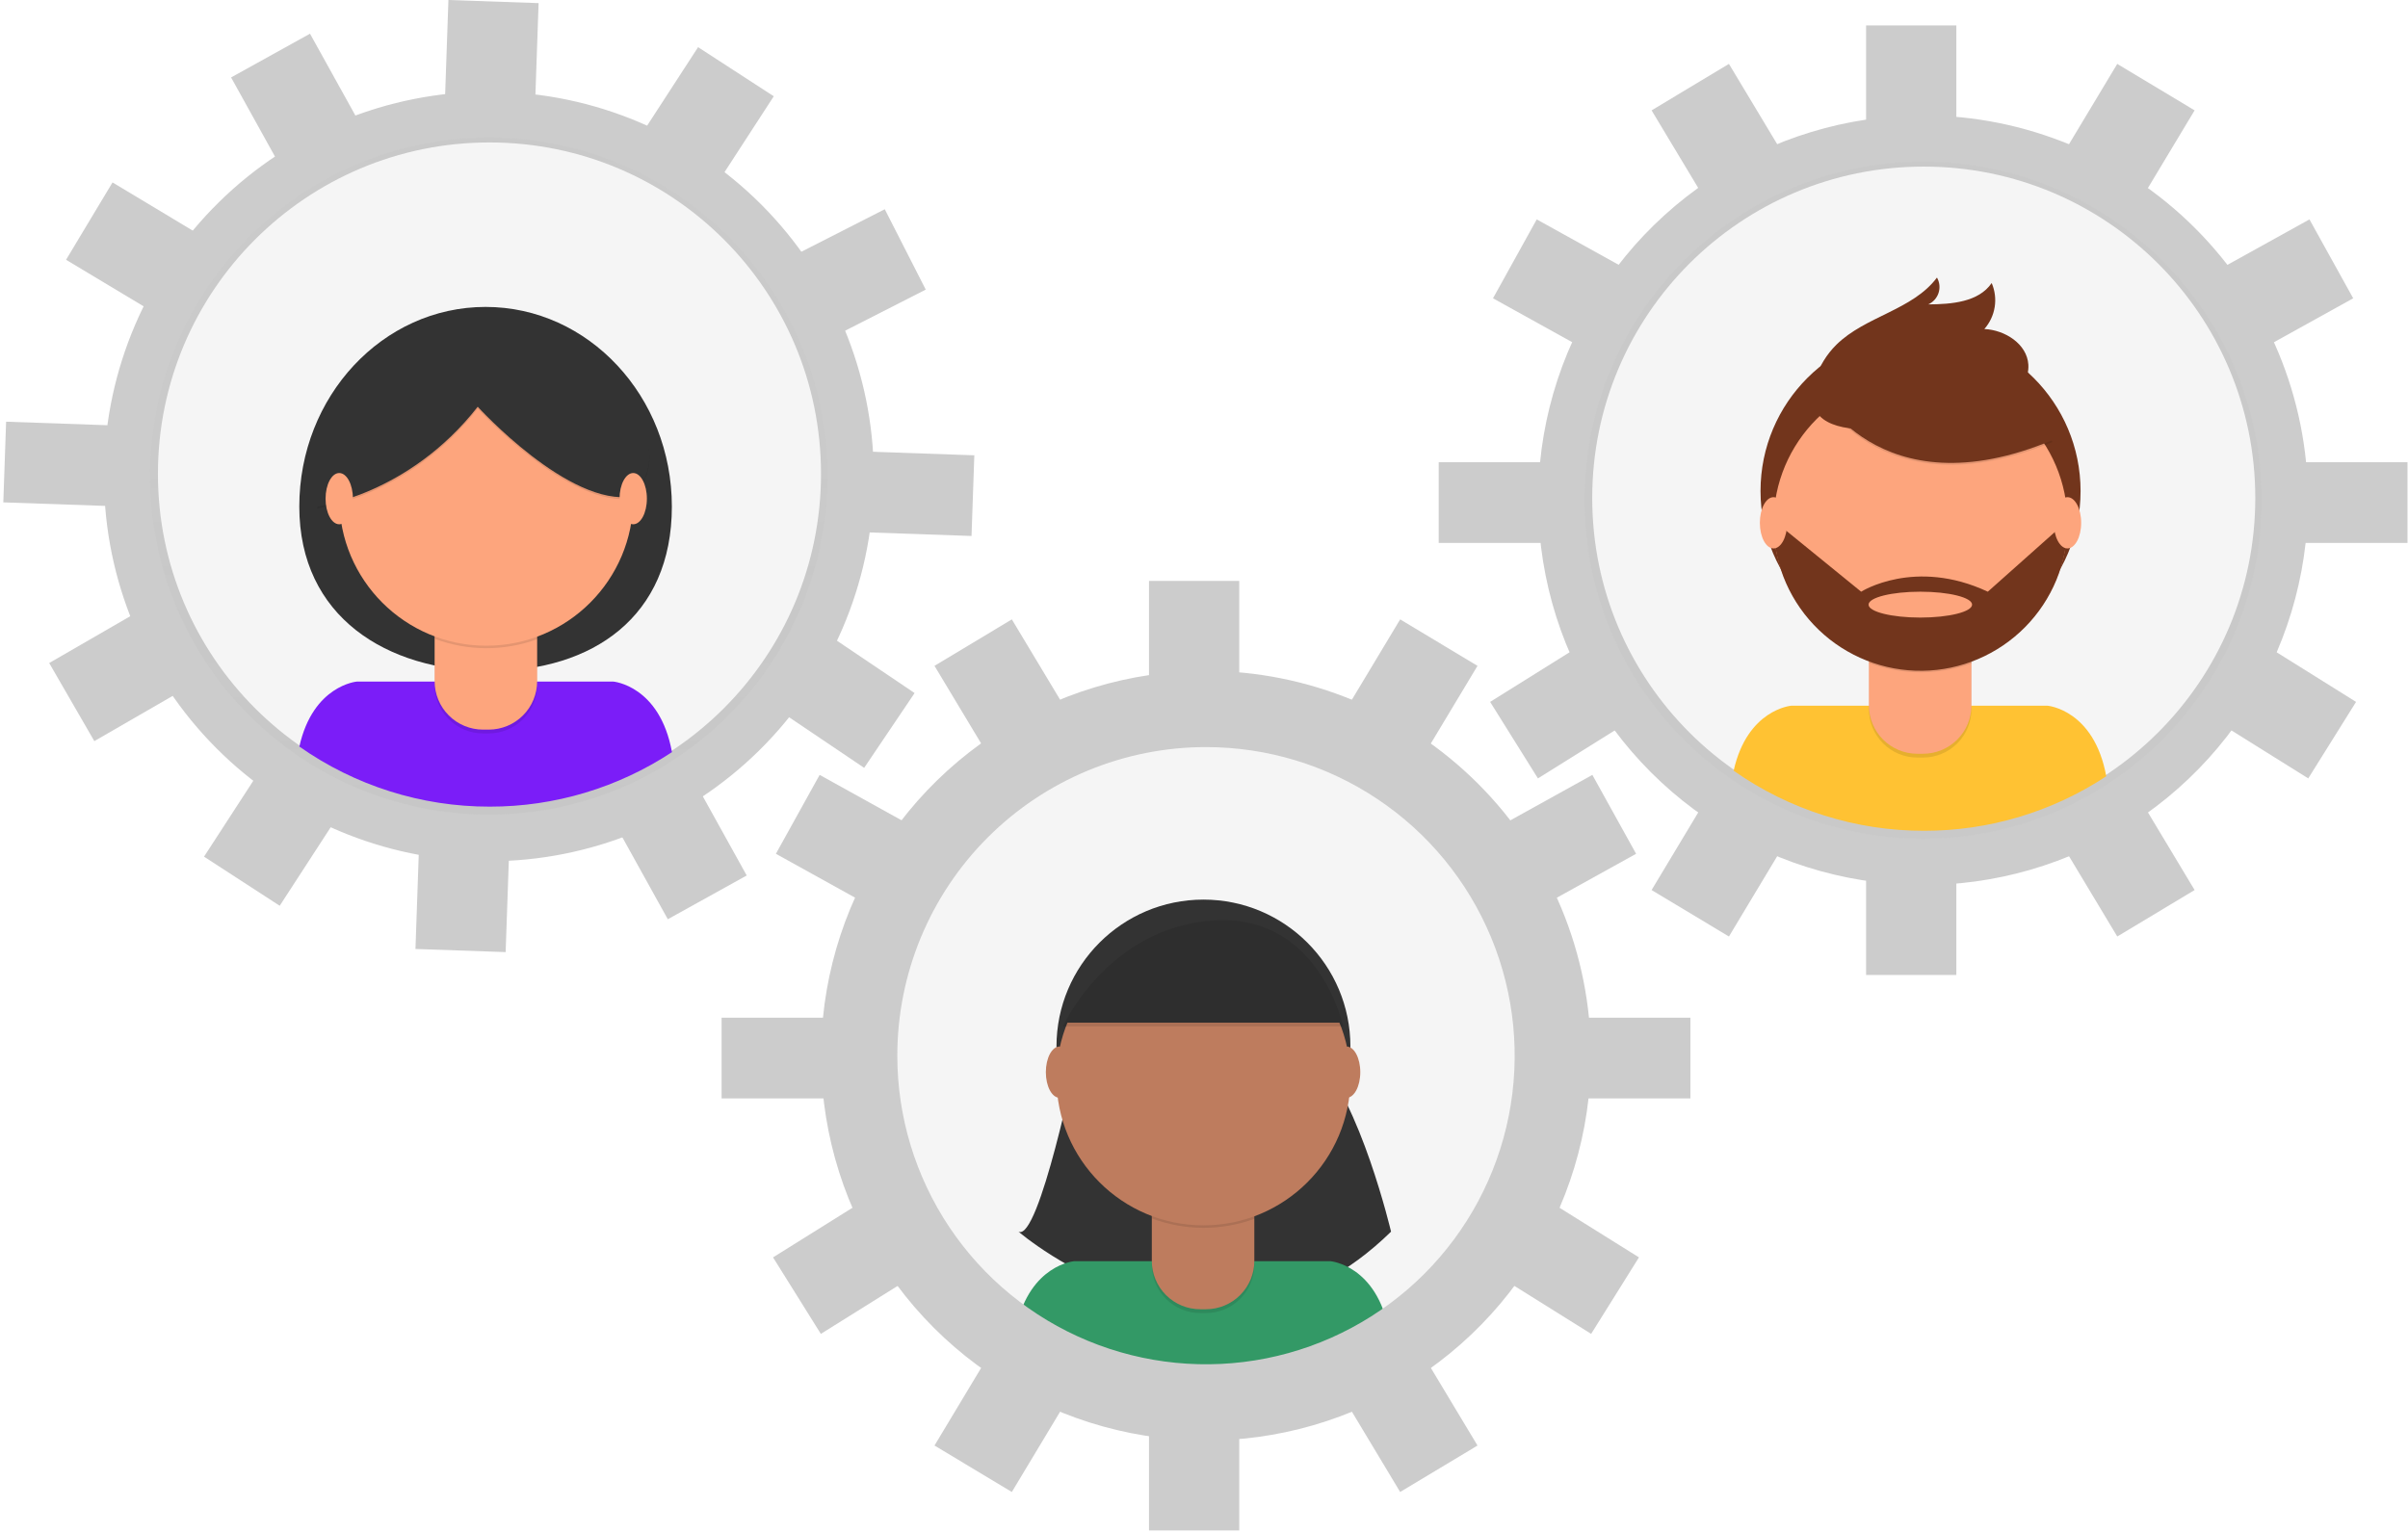 <svg width="537" height="342" viewBox="0 0 537 342" fill="none" xmlns="http://www.w3.org/2000/svg">
<g opacity="0.5">
<path opacity="0.5" d="M268.945 311.014C310.657 311.014 344.471 277.2 344.471 235.488C344.471 193.776 310.657 159.962 268.945 159.962C227.234 159.962 193.42 193.776 193.42 235.488C193.42 277.2 227.234 311.014 268.945 311.014Z" fill="url(#paint0_linear)"/>
</g>
<path d="M268.945 309.009C309.778 309.009 342.879 275.908 342.879 235.076C342.879 194.243 309.778 161.142 268.945 161.142C228.113 161.142 195.012 194.243 195.012 235.076C195.012 275.908 228.113 309.009 268.945 309.009Z" fill="#F5F5F5"/>
<path d="M240.09 235.734C240.09 235.734 231.706 277.029 227.133 274.743C227.133 274.743 271.256 312.853 310.213 274.743C310.213 274.743 303.353 245.642 293.445 235.734H240.09Z" fill="#333333"/>
<path d="M269.152 309.231C283.598 309.254 297.732 305.024 309.791 297.069C307.067 282.181 296.7 281.332 296.7 281.332H239.534C239.534 281.332 229.751 282.135 226.695 295.831C239.124 304.574 253.955 309.255 269.152 309.231V309.231Z" fill="#339966"/>
<path d="M268.377 266.222C286.478 266.222 301.151 251.548 301.151 233.447C301.151 215.346 286.478 200.672 268.377 200.672C250.276 200.672 235.602 215.346 235.602 233.447C235.602 251.548 250.276 266.222 268.377 266.222Z" fill="#333333"/>
<path opacity="0.1" d="M256.859 263.171H279.725V282.101C279.725 284.964 278.588 287.71 276.563 289.735C274.539 291.759 271.793 292.897 268.93 292.897H267.654C264.791 292.897 262.045 291.759 260.021 289.735C257.996 287.71 256.859 284.964 256.859 282.101V263.171V263.171Z" fill="black"/>
<path d="M258.918 262.324H277.665C278.212 262.324 278.736 262.541 279.122 262.927C279.508 263.313 279.725 263.837 279.725 264.383V281.254C279.725 284.117 278.588 286.863 276.563 288.888C274.539 290.912 271.793 292.05 268.93 292.05H267.654C264.791 292.05 262.045 290.912 260.021 288.888C257.996 286.863 256.859 284.117 256.859 281.254V264.383C256.859 263.837 257.076 263.313 257.462 262.927C257.848 262.541 258.372 262.324 258.918 262.324H258.918Z" fill="#BE7C5E"/>
<path opacity="0.1" d="M256.901 271.805C264.271 274.558 272.383 274.581 279.767 271.868V269.059H256.901V271.805Z" fill="black"/>
<path d="M268.377 273.336C286.478 273.336 301.151 258.662 301.151 240.561C301.151 222.46 286.478 207.786 268.377 207.786C250.276 207.786 235.602 222.46 235.602 240.561C235.602 258.662 250.276 273.336 268.377 273.336Z" fill="#BE7C5E"/>
<path d="M237.042 228.112H299.542C299.542 228.112 294.207 202.874 270.579 204.484C246.95 206.093 237.042 228.112 237.042 228.112Z" fill="#333333"/>
<path d="M236.279 244.88C237.963 244.88 239.328 242.321 239.328 239.164C239.328 236.007 237.963 233.447 236.279 233.447C234.596 233.447 233.231 236.007 233.231 239.164C233.231 242.321 234.596 244.88 236.279 244.88Z" fill="#BE7C5E"/>
<path d="M300.305 244.88C301.988 244.88 303.353 242.321 303.353 239.164C303.353 236.007 301.988 233.447 300.305 233.447C298.621 233.447 297.256 236.007 297.256 239.164C297.256 242.321 298.621 244.88 300.305 244.88Z" fill="#BE7C5E"/>
<path opacity="0.1" d="M237.042 228.959H299.542C299.542 228.959 294.207 203.721 270.579 205.33C246.95 206.939 237.042 228.959 237.042 228.959Z" fill="black"/>
<path d="M268.946 166.649C282.561 166.649 295.87 170.687 307.19 178.251C318.511 185.815 327.334 196.566 332.544 209.145C337.754 221.723 339.118 235.564 336.462 248.918C333.805 262.271 327.249 274.537 317.622 284.164C307.995 293.792 295.729 300.348 282.375 303.004C269.022 305.66 255.181 304.297 242.602 299.087C230.023 293.876 219.272 285.053 211.708 273.733C204.144 262.412 200.107 249.103 200.107 235.488C200.107 226.448 201.887 217.496 205.347 209.144C208.806 200.793 213.877 193.204 220.269 186.812C226.661 180.419 234.25 175.349 242.602 171.889C250.954 168.43 259.905 166.649 268.946 166.649V166.649ZM268.946 149.649C251.968 149.649 235.372 154.684 221.256 164.116C207.14 173.548 196.138 186.954 189.641 202.639C183.144 218.324 181.444 235.583 184.756 252.234C188.068 268.885 196.244 284.18 208.248 296.185C220.253 308.19 235.548 316.365 252.199 319.677C268.85 322.989 286.11 321.29 301.795 314.793C317.48 308.296 330.886 297.293 340.318 283.177C349.75 269.061 354.784 252.465 354.784 235.488C354.759 212.73 345.707 190.911 329.614 174.819C313.522 158.727 291.703 149.675 268.946 149.649V149.649Z" fill="#CCCCCC"/>
<path d="M276.359 129.582H256.237V150.763H276.359V129.582Z" fill="#CCCCCC"/>
<path d="M312.244 138.164L301.335 156.319L318.583 166.683L329.492 148.527L312.244 138.164Z" fill="#CCCCCC"/>
<path d="M355.106 172.852L336.58 183.121L346.336 200.72L364.861 190.451L355.106 172.852Z" fill="#CCCCCC"/>
<path d="M347.537 269.255L336.874 286.319L354.836 297.543L365.499 280.479L347.537 269.255Z" fill="#CCCCCC"/>
<path d="M182.785 172.852L173.03 190.451L191.555 200.72L201.311 183.121L182.785 172.852Z" fill="#CCCCCC"/>
<path d="M190.354 269.255L172.392 280.479L183.055 297.543L201.017 286.319L190.354 269.255Z" fill="#CCCCCC"/>
<path d="M225.646 138.164L208.398 148.527L219.308 166.683L236.556 156.319L225.646 138.164Z" fill="#CCCCCC"/>
<path d="M276.359 320.213H256.237V341.394H276.359V320.213Z" fill="#CCCCCC"/>
<path d="M318.583 304.293L301.335 314.657L312.244 332.812L329.492 322.449L318.583 304.293Z" fill="#CCCCCC"/>
<path d="M219.308 304.293L208.398 322.449L225.646 332.812L236.556 314.657L219.308 304.293Z" fill="#CCCCCC"/>
<path d="M185.28 227.015H160.922V245.019H185.28V227.015Z" fill="#CCCCCC"/>
<path d="M352.611 245.019H376.969V227.015H352.611V245.019Z" fill="#CCCCCC"/>
<path d="M428.863 42.739C442.478 42.739 455.787 46.777 467.108 54.341C478.428 61.905 487.252 72.656 492.462 85.235C497.672 97.813 499.035 111.654 496.379 125.008C493.723 138.361 487.167 150.627 477.539 160.254C467.912 169.882 455.646 176.438 442.293 179.094C428.94 181.75 415.098 180.387 402.52 175.177C389.941 169.967 379.19 161.143 371.626 149.823C364.062 138.502 360.024 125.193 360.024 111.578C360.024 93.321 367.277 75.812 380.187 62.902C393.097 49.992 410.606 42.739 428.863 42.739V42.739ZM428.863 25.739C411.886 25.739 395.29 30.774 381.174 40.206C367.058 49.638 356.055 63.044 349.558 78.729C343.062 94.414 341.362 111.673 344.674 128.324C347.986 144.976 356.161 160.271 368.166 172.275C380.171 184.28 395.466 192.455 412.117 195.768C428.768 199.08 446.027 197.38 461.712 190.883C477.397 184.386 490.803 173.384 500.235 159.268C509.667 145.152 514.702 128.555 514.702 111.578C514.676 88.82 505.624 67.002 489.532 50.909C473.44 34.817 451.621 25.765 428.863 25.739V25.739Z" fill="#CCCCCC"/>
<path d="M436.277 5.672H416.154V26.854H436.277V5.672Z" fill="#CCCCCC"/>
<path d="M472.162 14.254L461.253 32.41L478.501 42.773L489.41 24.617L472.162 14.254Z" fill="#CCCCCC"/>
<path d="M515.023 48.942L496.498 59.211L506.253 76.81L524.779 66.541L515.023 48.942Z" fill="#CCCCCC"/>
<path d="M507.454 145.345L496.791 162.409L514.754 173.634L525.417 156.569L507.454 145.345Z" fill="#CCCCCC"/>
<path d="M342.703 48.942L332.948 66.541L351.473 76.81L361.228 59.211L342.703 48.942Z" fill="#CCCCCC"/>
<path d="M350.272 145.345L332.309 156.569L342.972 173.634L360.935 162.409L350.272 145.345Z" fill="#CCCCCC"/>
<path d="M385.564 14.254L368.316 24.617L379.225 42.773L396.473 32.41L385.564 14.254Z" fill="#CCCCCC"/>
<path d="M436.277 196.303H416.154V217.484H436.277V196.303Z" fill="#CCCCCC"/>
<path d="M478.504 180.382L461.256 190.746L472.165 208.902L489.413 198.538L478.504 180.382Z" fill="#CCCCCC"/>
<path d="M379.225 180.383L368.316 198.539L385.564 208.903L396.473 190.747L379.225 180.383Z" fill="#CCCCCC"/>
<path d="M345.198 103.106H320.839V121.11H345.198V103.106Z" fill="#CCCCCC"/>
<path d="M512.529 121.11H536.887V103.106H512.529V121.11Z" fill="#CCCCCC"/>
<g opacity="0.5">
<path opacity="0.5" d="M428.863 187.104C470.575 187.104 504.389 153.29 504.389 111.578C504.389 69.866 470.575 36.052 428.863 36.052C387.151 36.052 353.337 69.866 353.337 111.578C353.337 153.29 387.151 187.104 428.863 187.104Z" fill="url(#paint1_linear)"/>
</g>
<path d="M429.01 185.029C469.842 185.029 502.944 151.928 502.944 111.096C502.944 70.263 469.842 37.162 429.01 37.162C388.177 37.162 355.076 70.263 355.076 111.096C355.076 151.928 388.177 185.029 429.01 185.029Z" fill="#F5F5F5"/>
<path d="M429.069 185.321C443.516 185.344 457.65 181.115 469.709 173.16C466.985 158.271 456.617 157.422 456.617 157.422H399.452C399.452 157.422 389.669 158.225 386.613 171.922C399.042 180.664 413.873 185.345 429.069 185.321V185.321Z" fill="#FFC233"/>
<path d="M428.294 145.224C448.003 145.224 463.981 129.246 463.981 109.538C463.981 89.829 448.003 73.851 428.294 73.851C408.585 73.851 392.608 89.829 392.608 109.538C392.608 129.246 408.585 145.224 428.294 145.224Z" fill="#72351C"/>
<path opacity="0.1" d="M416.777 139.261H439.643V158.191C439.643 161.055 438.505 163.8 436.481 165.825C434.456 167.85 431.71 168.987 428.847 168.987H427.572C424.709 168.987 421.963 167.85 419.939 165.825C417.914 163.8 416.777 161.055 416.777 158.191V139.261Z" fill="black"/>
<path d="M418.836 138.414H437.583C438.129 138.414 438.653 138.631 439.039 139.017C439.426 139.404 439.643 139.927 439.643 140.474V157.345C439.643 160.208 438.505 162.954 436.481 164.978C434.456 167.003 431.71 168.14 428.847 168.14H427.572C424.709 168.14 421.963 167.003 419.939 164.978C417.914 162.954 416.777 160.208 416.777 157.345V140.474C416.777 139.927 416.994 139.404 417.38 139.017C417.766 138.631 418.29 138.414 418.836 138.414Z" fill="#FDA57D"/>
<path opacity="0.1" d="M416.819 147.895C424.188 150.649 432.3 150.671 439.685 147.958V145.149H416.819V147.895Z" fill="black"/>
<path d="M428.294 149.426C446.395 149.426 461.069 134.752 461.069 116.651C461.069 98.55 446.395 83.877 428.294 83.877C410.193 83.877 395.52 98.55 395.52 116.651C395.52 134.752 410.193 149.426 428.294 149.426Z" fill="#FDA57D"/>
<path opacity="0.1" d="M404.949 86.839C404.949 86.839 418.761 114.877 457.725 98.59L448.654 84.365L432.574 78.593L404.949 86.839Z" fill="black"/>
<path d="M404.949 86.427C404.949 86.427 418.761 114.464 457.725 98.178L448.654 83.953L432.574 78.181L404.949 86.427Z" fill="#72351C"/>
<path d="M404.826 84.533C405.757 81.65 407.367 79.032 409.519 76.9C415.967 70.527 426.534 69.181 431.955 61.915C432.25 62.429 432.435 63 432.496 63.589C432.557 64.179 432.494 64.775 432.311 65.338C432.128 65.902 431.829 66.421 431.433 66.862C431.037 67.304 430.553 67.657 430.012 67.9C435.199 67.866 441.225 67.411 444.16 63.135C444.886 64.824 445.117 66.685 444.827 68.501C444.537 70.317 443.738 72.013 442.522 73.393C447.125 73.602 452.037 76.726 452.335 81.325C452.533 84.388 450.612 87.289 448.095 89.046C445.479 90.67 442.57 91.765 439.533 92.27C430.782 94.2 399.116 102.287 404.826 84.533Z" fill="#72351C"/>
<path d="M461.068 116.938H460.199L443.294 131.988C427.008 124.36 415.051 131.988 415.051 131.988L397.321 117.557L395.533 117.781C395.776 126.383 399.391 134.545 405.6 140.504C411.808 146.462 420.111 149.74 428.716 149.63C437.32 149.519 445.536 146.028 451.589 139.912C457.642 133.795 461.047 125.544 461.068 116.938V116.938ZM428.245 137.76C421.869 137.76 416.7 136.468 416.7 134.874C416.7 133.28 421.869 131.988 428.245 131.988C434.621 131.988 439.789 133.28 439.789 134.874C439.789 136.468 434.621 137.76 428.245 137.76V137.76Z" fill="#72351C"/>
<path d="M395.507 122.337C397.19 122.337 398.555 119.777 398.555 116.62C398.555 113.463 397.19 110.904 395.507 110.904C393.823 110.904 392.458 113.463 392.458 116.62C392.458 119.777 393.823 122.337 395.507 122.337Z" fill="#FDA57D"/>
<path d="M461.065 122.337C462.749 122.337 464.114 119.777 464.114 116.62C464.114 113.463 462.749 110.904 461.065 110.904C459.381 110.904 458.016 113.463 458.016 116.62C458.016 119.777 459.381 122.337 461.065 122.337Z" fill="#FDA57D"/>
<path d="M108.985 37.443C109.793 37.443 110.603 37.458 111.416 37.486C129.451 38.112 146.519 45.796 158.945 58.883C171.371 71.97 178.162 89.412 177.854 107.456C177.547 125.5 170.166 142.701 157.302 155.357C144.437 168.012 127.117 175.11 109.071 175.122C108.263 175.122 107.452 175.108 106.639 175.08C88.604 174.453 71.536 166.77 59.11 153.683C46.684 140.596 39.894 123.153 40.201 105.11C40.509 87.066 47.889 69.865 60.754 57.209C73.618 44.553 90.938 37.456 108.985 37.443V37.443ZM108.99 20.443V37.443L108.988 20.443C86.484 20.454 64.883 29.302 48.838 45.082C32.793 60.862 23.587 82.312 23.202 104.813C22.816 127.314 31.283 149.067 46.779 165.387C62.274 181.707 83.559 191.289 106.05 192.07C107.054 192.105 108.07 192.122 109.071 192.122C131.575 192.111 153.175 183.263 169.219 167.482C185.264 151.702 194.469 130.252 194.854 107.751C195.239 85.25 186.772 63.498 171.277 47.178C155.781 30.858 134.497 21.277 112.006 20.496C111.002 20.461 109.987 20.443 108.99 20.443V20.443Z" fill="#CCCCCC"/>
<path d="M100.001 2.537e-05L99.266 21.168L119.376 21.866L120.111 0.698L100.001 2.537e-05Z" fill="#CCCCCC"/>
<path d="M155.679 10.521L144.146 28.287L161.024 39.243L172.557 21.477L155.679 10.521Z" fill="#CCCCCC"/>
<path d="M197.309 46.674L178.439 56.294L187.578 74.221L206.448 64.601L197.309 46.674Z" fill="#CCCCCC"/>
<path d="M186.4 142.756L175.152 159.44L192.714 171.281L203.963 154.597L186.4 142.756Z" fill="#CCCCCC"/>
<path d="M25.093 40.695L14.732 57.946L32.891 68.851L43.251 51.601L25.093 40.695Z" fill="#CCCCCC"/>
<path d="M29.312 137.303L10.971 147.897L21.036 165.321L39.377 154.727L29.312 137.303Z" fill="#CCCCCC"/>
<path d="M69.132 7.515L51.534 17.274L61.807 35.797L79.404 26.038L69.132 7.515Z" fill="#CCCCCC"/>
<path d="M93.387 190.516L92.652 211.684L112.762 212.382L113.497 191.214L93.387 190.516Z" fill="#CCCCCC"/>
<path d="M156.249 176.769L138.651 186.528L148.924 205.051L166.521 195.292L156.249 176.769Z" fill="#CCCCCC"/>
<path d="M57.033 173.324L45.5 191.091L62.378 202.046L73.911 184.28L57.033 173.324Z" fill="#CCCCCC"/>
<path d="M25.707 94.913L1.363 94.068L0.738 112.061L25.082 112.906L25.707 94.913Z" fill="#CCCCCC"/>
<path d="M192.312 118.711L216.656 119.557L217.281 101.563L192.937 100.718L192.312 118.711Z" fill="#CCCCCC"/>
<g opacity="0.5">
<path opacity="0.5" d="M109.009 181.717C150.721 181.717 184.535 147.903 184.535 106.191C184.535 64.479 150.721 30.665 109.009 30.665C67.298 30.665 33.484 64.479 33.484 106.191C33.484 147.903 67.298 181.717 109.009 181.717Z" fill="url(#paint2_linear)"/>
</g>
<path d="M109.156 179.642C149.989 179.642 183.09 146.541 183.09 105.708C183.09 64.876 149.989 31.775 109.156 31.775C68.324 31.775 35.222 64.876 35.222 105.708C35.222 146.541 68.324 179.642 109.156 179.642Z" fill="#F5F5F5"/>
<path d="M149.829 112.994C149.829 137.588 132.158 149.69 109.216 149.69C86.273 149.69 66.747 137.588 66.747 112.994C66.747 88.401 85.346 68.464 108.288 68.464C131.23 68.464 149.829 88.401 149.829 112.994Z" fill="#333333"/>
<path d="M109.216 179.934C123.662 179.957 137.796 175.728 149.855 167.772C147.131 152.884 136.764 152.035 136.764 152.035H79.598C79.598 152.035 69.815 152.838 66.759 166.534C79.189 175.277 94.019 179.958 109.216 179.934V179.934Z" fill="#7B1DF8"/>
<path opacity="0.1" d="M96.923 133.874H119.789V152.804C119.789 155.667 118.652 158.413 116.627 160.438C114.603 162.462 111.857 163.6 108.994 163.6H107.718C104.855 163.6 102.109 162.462 100.085 160.438C98.06 158.413 96.923 155.667 96.923 152.804V133.874H96.923Z" fill="black"/>
<path d="M98.983 133.027H117.729C118.276 133.027 118.799 133.244 119.186 133.63C119.572 134.016 119.789 134.54 119.789 135.087V151.957C119.789 154.821 118.652 157.566 116.627 159.591C114.602 161.616 111.857 162.753 108.993 162.753H107.718C104.855 162.753 102.109 161.616 100.085 159.591C98.06 157.566 96.923 154.821 96.923 151.957V135.087C96.923 134.54 97.14 134.016 97.526 133.63C97.912 133.244 98.436 133.027 98.983 133.027V133.027Z" fill="#FDA57D"/>
<path opacity="0.1" d="M96.965 142.508C104.335 145.261 112.447 145.284 119.831 142.571V139.762H96.965V142.508Z" fill="black"/>
<path d="M108.441 144.039C126.542 144.039 141.215 129.365 141.215 111.264C141.215 93.163 126.542 78.49 108.441 78.49C90.34 78.49 75.666 93.163 75.666 111.264C75.666 129.365 90.34 144.039 108.441 144.039Z" fill="#FDA57D"/>
<path opacity="0.1" d="M70.664 113.407C70.664 113.407 91.074 110.933 106.536 91.141C106.536 91.141 126.945 113.613 141.17 111.139C141.17 111.139 149.416 102.48 141.17 93.822C132.924 85.163 126.533 74.237 115.606 75.68C104.68 77.123 91.28 77.741 85.507 82.895C79.735 88.049 70.664 113.407 70.664 113.407Z" fill="black"/>
<path d="M70.664 112.994C70.664 112.994 91.074 110.52 106.536 90.729C106.536 90.729 126.945 113.2 141.17 110.727C141.17 110.727 149.416 102.068 141.17 93.409C132.924 84.751 126.533 73.824 115.606 75.267C104.68 76.71 91.28 77.329 85.507 82.483C79.735 87.637 70.664 112.994 70.664 112.994Z" fill="#333333"/>
<path d="M75.653 116.95C77.337 116.95 78.702 114.39 78.702 111.233C78.702 108.076 77.337 105.517 75.653 105.517C73.969 105.517 72.604 108.076 72.604 111.233C72.604 114.39 73.969 116.95 75.653 116.95Z" fill="#FDA57D"/>
<path d="M141.211 116.95C142.895 116.95 144.26 114.39 144.26 111.233C144.26 108.076 142.895 105.517 141.211 105.517C139.527 105.517 138.162 108.076 138.162 111.233C138.162 114.39 139.527 116.95 141.211 116.95Z" fill="#FDA57D"/>
<defs>
<linearGradient id="paint0_linear" x1="70273.2" y1="47139.1" x2="70273.2" y2="24322.5" gradientUnits="userSpaceOnUse">
<stop stop-color="#808080" stop-opacity="0.25"/>
<stop offset="0.535" stop-color="#808080" stop-opacity="0.12"/>
<stop offset="1" stop-color="#808080" stop-opacity="0.1"/>
</linearGradient>
<linearGradient id="paint1_linear" x1="94588.9" y1="28298.4" x2="94588.9" y2="5481.82" gradientUnits="userSpaceOnUse">
<stop stop-color="#808080" stop-opacity="0.25"/>
<stop offset="0.535" stop-color="#808080" stop-opacity="0.12"/>
<stop offset="1" stop-color="#808080" stop-opacity="0.1"/>
</linearGradient>
<linearGradient id="paint2_linear" x1="109.009" y1="181.717" x2="109.009" y2="30.665" gradientUnits="userSpaceOnUse">
<stop stop-color="#808080" stop-opacity="0.25"/>
<stop offset="0.535" stop-color="#808080" stop-opacity="0.12"/>
<stop offset="1" stop-color="#808080" stop-opacity="0.1"/>
</linearGradient>
</defs>
</svg>
